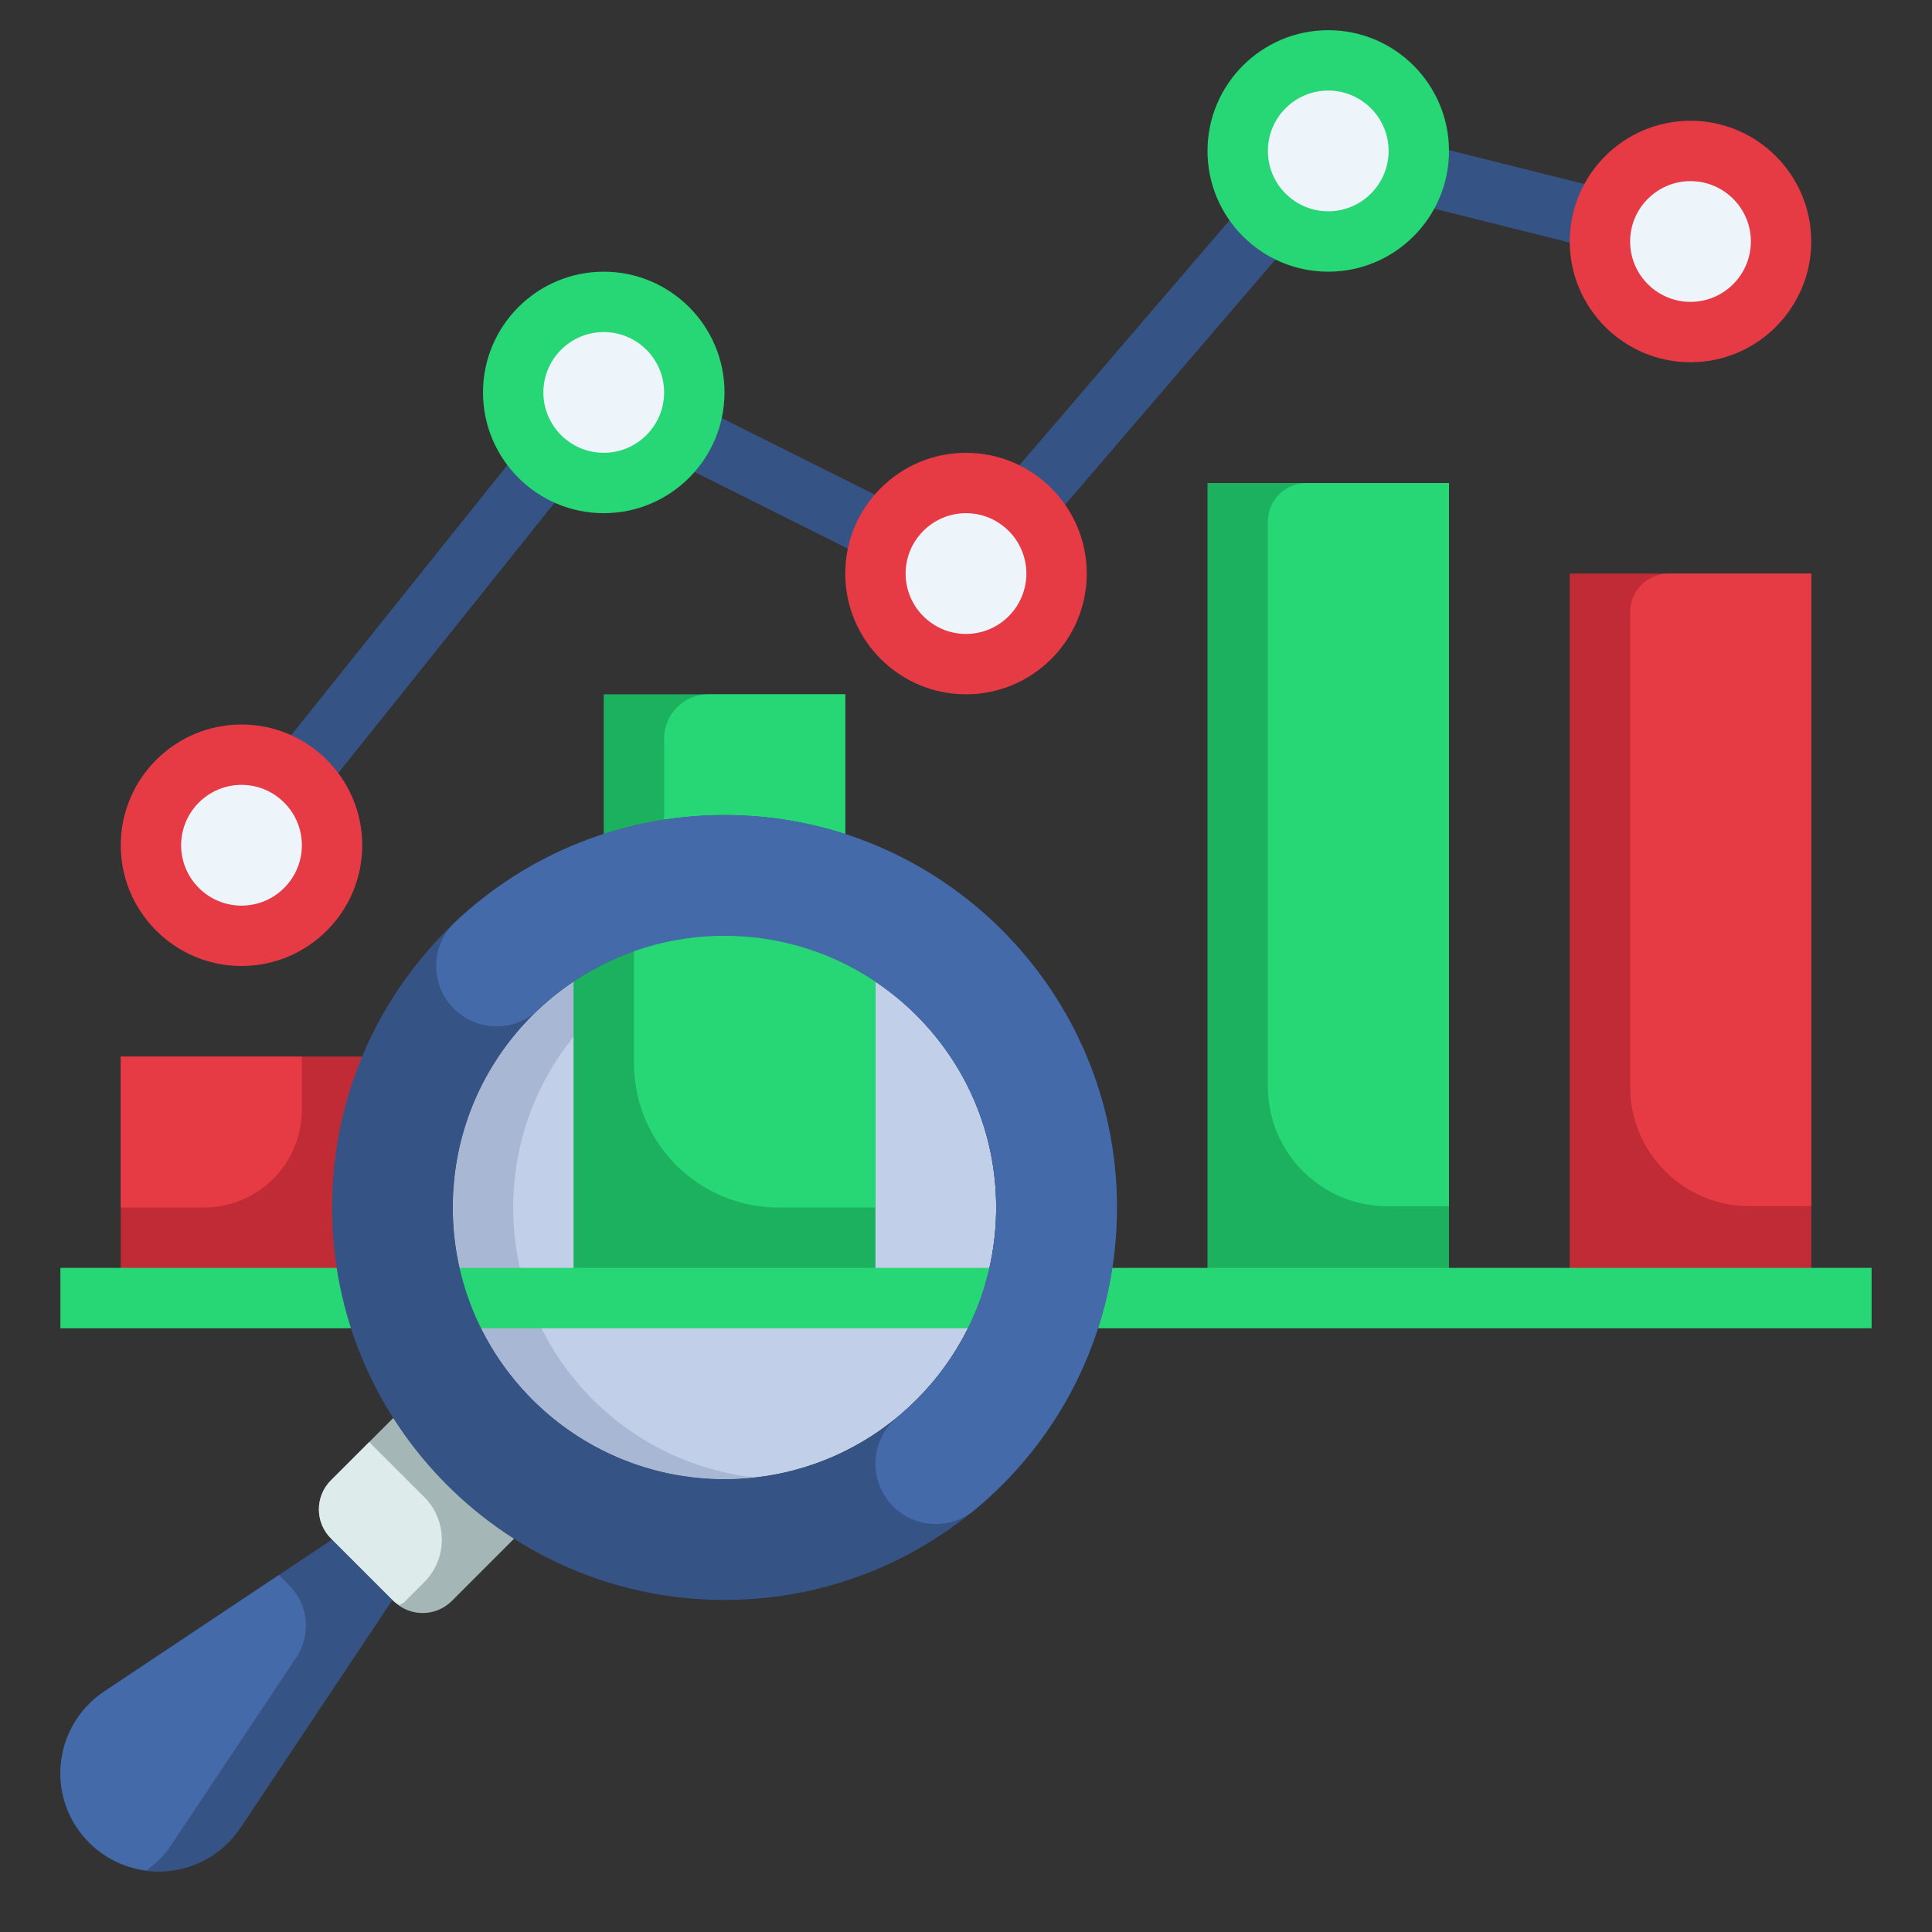 <svg height="512" viewBox="0 0 64 64" width="512" xmlns="http://www.w3.org/2000/svg"><rect x="0" y="0" width="64" height="64" fill="#333333" stroke="none"/><g id="x"><g><g><path d="m52 19h8v23.957h-8z" fill="#c12b35"/><path d="m55.277 19h4.723v20.957h-2.043c-2.184 0-3.957-1.773-3.957-3.957v-15.723c0-.705.572-1.277 1.277-1.277z" fill="#e63a45"/></g><g><path d="m40 16h8v26.957h-8z" fill="#1cb15f"/><path d="m43.277 16h4.723v23.957h-2.043c-2.184 0-3.957-1.773-3.957-3.957v-18.723c0-.705.572-1.277 1.277-1.277z" fill="#27d674"/></g><path d="m4 35h7.996v8h-7.996z" fill="#c12b35"/><path d="m20 23h8v4.627h-8z" fill="#1cb15f"/><path d="m23.462 23h4.538v5h-6v-3.538c0-.807.655-1.462 1.462-1.462z" fill="#27d674"/><circle cx="24" cy="40" fill="#c2cfe8" r="9"/><path d="m17 40c0-4.632 3.501-8.443 8-8.941-.329-.036-.662-.059-1-.059-4.971 0-9 4.029-9 9s4.029 9 9 9c.338 0 .671-.022 1-.059-4.499-.498-8-4.309-8-8.941z" fill="#a8b7d4"/><path d="m13.027 46.973-2.065 2.065c-.531.531-.531 1.393 0 1.924l2.071 2.071c.534.534 1.401.534 1.935 0l2.06-2.06-4-4z" fill="#a4b7b6"/><path d="m13 53-5.033 7.55c-.604.906-1.621 1.45-2.71 1.45-1.799 0-3.257-1.458-3.257-3.257 0-1.089.544-2.106 1.45-2.71l7.55-5.033z" fill="#355485"/><path d="m19 30.001h10v12.999h-10z" fill="#1cb15f"/><path d="m2 42h60v2h-60z" fill="#27d674"/><path d="m24 27c-7.18 0-13 5.82-13 13s5.82 13 13 13 13-5.82 13-13-5.82-13-13-13zm0 22c-4.971 0-9-4.029-9-9s4.029-9 9-9 9 4.029 9 9-4.029 9-9 9z" fill="#355485"/><g><g fill="#edf4fa"><circle cx="20" cy="13" r="3"/><circle cx="8" cy="28" r="3"/><circle cx="32" cy="19" r="3"/><circle cx="44" cy="5" r="3"/><circle cx="56" cy="8" r="3"/></g><path d="m48.999 3.314h2v6.372h-2z" fill="#355485" transform="matrix(.243 -.97 .97 .243 31.567 53.43)"/><path d="m31.778 11h12.446v2h-12.446z" fill="#355485" transform="matrix(.651 -.759 .759 .651 4.158 33.041)"/><path d="m25 12.29h2v7.419h-2z" fill="#355485" transform="matrix(.447 -.894 .894 .447 .061 32.099)"/><path d="m7.391 19.494h13.228v2h-13.228z" fill="#355485" transform="matrix(.625 -.781 .781 .625 -10.747 18.629)"/><path d="m20 17c-2.206 0-4-1.794-4-4s1.794-4 4-4 4 1.794 4 4-1.794 4-4 4zm0-6c-1.103 0-2 .897-2 2s.897 2 2 2 2-.897 2-2-.897-2-2-2z" fill="#27d674"/><path d="m8 32c-2.206 0-4-1.794-4-4s1.794-4 4-4 4 1.794 4 4-1.794 4-4 4zm0-6c-1.103 0-2 .897-2 2s.897 2 2 2 2-.897 2-2-.897-2-2-2z" fill="#e63a45"/><path d="m32 23c-2.206 0-4-1.794-4-4s1.794-4 4-4 4 1.794 4 4-1.794 4-4 4zm0-6c-1.103 0-2 .897-2 2s.897 2 2 2 2-.897 2-2-.897-2-2-2z" fill="#e63a45"/><path d="m44 9c-2.206 0-4-1.794-4-4s1.794-4 4-4 4 1.794 4 4-1.794 4-4 4zm0-6c-1.103 0-2 .897-2 2s.897 2 2 2 2-.897 2-2-.897-2-2-2z" fill="#27d674"/><path d="m56 12c-2.206 0-4-1.794-4-4s1.794-4 4-4 4 1.794 4 4-1.794 4-4 4zm0-6c-1.103 0-2 .897-2 2s.897 2 2 2 2-.897 2-2-.897-2-2-2z" fill="#e63a45"/></g><path d="m21 35.217c0 2.641 2.141 4.783 4.783 4.783h3.217v-9.999h-8z" fill="#27d674"/><path d="m31.001 50.486c-.576 0-1.147-.248-1.543-.727-.704-.852-.583-2.112.269-2.815 2.08-1.718 3.273-4.249 3.273-6.944 0-4.962-4.038-9-9-9-2.307 0-4.5.872-6.177 2.455-.805.758-2.069.721-2.828-.082-.758-.803-.722-2.069.082-2.828 2.422-2.286 5.591-3.545 8.923-3.545 7.168 0 13 5.832 13 13 0 3.892-1.723 7.547-4.727 10.028-.373.308-.824.458-1.272.458z" fill="#446aa9"/><path d="m4 35v5h2.761c1.789 0 3.239-1.45 3.239-3.239v-1.761z" fill="#e63a45"/><path d="m12.232 47.768-1.27 1.27c-.531.531-.531 1.393 0 1.924l2.071 2.071c.061.061.137.09.206.137.054-.04.117-.061.165-.11l.648-.648c.779-.779.779-2.043 0-2.822l-1.821-1.82z" fill="#deebeb"/><path d="m9.816 54.902c.5-.75.401-1.749-.236-2.387l-.341-.341-5.789 3.859c-.906.604-1.45 1.621-1.45 2.71 0 1.659 1.245 3.014 2.85 3.216.302-.222.58-.477.794-.798l4.173-6.259z" fill="#446aa9"/></g></g></svg>